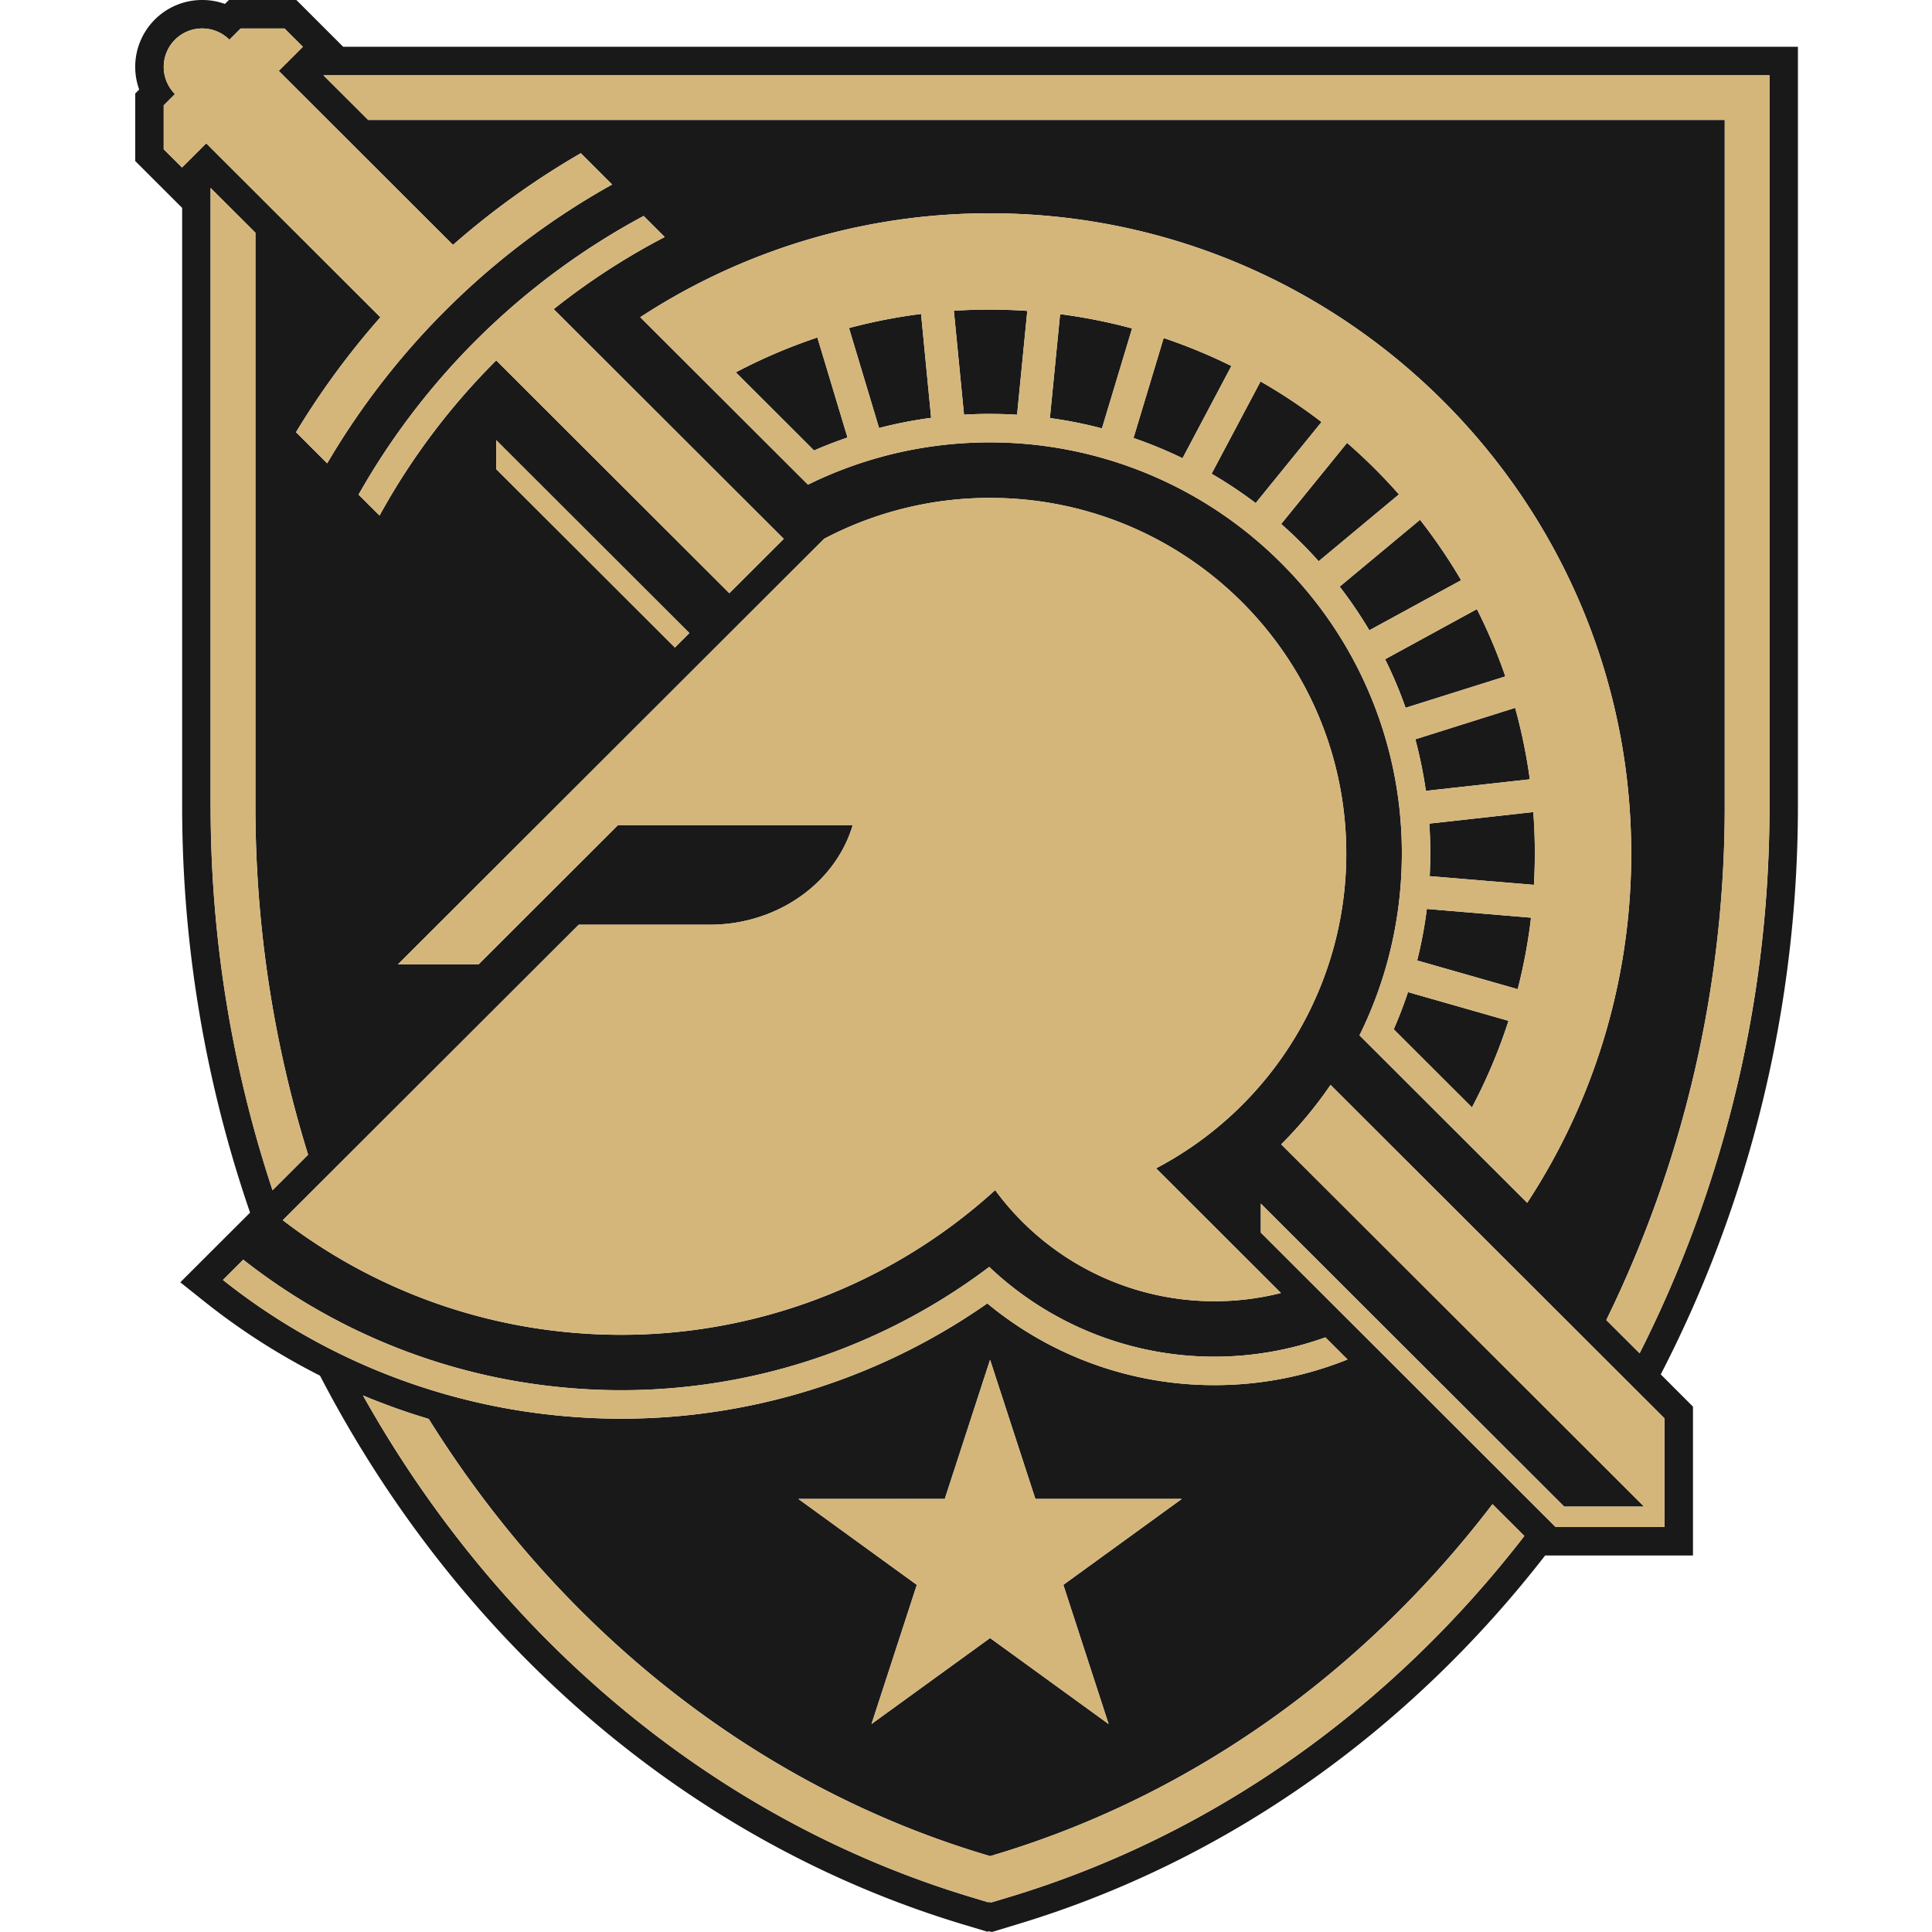 <svg xmlns="http://www.w3.org/2000/svg" fill="none" viewBox="0 0 500 500">
 <g clip-path="url(#83a)">
  <path fill="#1A191A" d="M457.94 208.54a313.4 313.4 0 0 1-33.61 141.69l-8.62-8.6a302 302 0 0 0 30.65-133.1V31.04H95.28L83.7 19.49h374.24v189.06Zm-27.16 158.54v28.11l-99.2-99.04a107 107 0 0 0 12.76-15.37l.36.35zm0 28.12H402.6L326.3 319v-7.5l78.51 78.4h20.65zm-169.92 95.85-4.33 1.3-.49-.12-.3.07-4.16-1.25c-67.33-20.21-122.87-67.82-157.64-129.91a139 139 0 0 0 5.57 2.21l.16.07 2.73 1q.1.02.17.06a152 152 0 0 0 5.7 1.91l2.69.83c33.52 53.78 83.84 94.7 143.96 112.75l1.22.37.05-.01.08.03 1.25-.38c51.61-15.5 95.99-47.84 128.73-90.7l8.25 8.23c-34.1 44.14-80.16 77.49-133.64 93.54m14.33-80.89 11.72 36.02-30.68-22.26-30.68 22.25 11.72-36v-.01l-30.66-22.24h37.9l11.72-36 11.72 36h37.9zM57.7 331.24l5.24-5.24a157.7 157.7 0 0 0 83.96 33.18 158 158 0 0 0 109.11-31.3 84.6 84.6 0 0 0 58.3 23.23 85 85 0 0 0 28.7-5l5.73 5.72a92 92 0 0 1-34.43 6.64 92 92 0 0 1-58.8-21.15 165.3 165.3 0 0 1-109.25 29.2 165 165 0 0 1-88.56-35.27Zm-3.2-122.7V48.65l11.6 11.57v148.32c0 31.33 4.77 61.76 13.64 90.3l-9.2 9.19a316 316 0 0 1-16.02-99.5Zm340.74 102.75-43.4-43.34a106 106 0 0 0 10.94-45.19 105.6 105.6 0 0 0-29.94-75.75 106.5 106.5 0 0 0-84.17-32.26c-13.9.97-27.3 4.64-39.57 10.68l-43.4-43.34a165 165 0 0 1 93.41-26.86c91.5 1.6 164.62 77.21 163.02 168.57a164.6 164.6 0 0 1-26.9 87.5ZM178.41 163.84l-3.75 3.74-46.25-46.18v-7.5zM166.58 55.89l5.45 5.45A178 178 0 0 0 143.3 80l9.68 9.67 49.86 49.79-14.08 14.06-60.33-60.25a177 177 0 0 0-30.2 40.15L92.8 128a185.7 185.7 0 0 1 73.78-72.12Zm164.94 278.73A70.4 70.4 0 0 1 257.55 308a143.8 143.8 0 0 1-109.38 36.9 143.3 143.3 0 0 1-74.98-29.11l16.93-16.9 59.65-59.57h33.95c14.34 0 27.28-7.33 33.81-18.52a33 33 0 0 0 3.1-7.08l.04-.16v-.02h-60.73l-36.1 36.05h-20.86L201 151.7l12.3-12.27a92 92 0 0 1 42.92-10.57c50.91 0 92.19 41.2 92.19 92.05a92 92 0 0 1-49.21 81.45l32.3 32.27ZM47.1 43.35l-4.74-4.72V27.26l2.92-2.92a9.94 9.94 0 1 1 14.08-14.06l2.92-2.91h11.35l4.76 4.74-6.25 6.24 45.09 45.03a208 208 0 0 1 33.08-23.73l8.1 8.1a196.6 196.6 0 0 0-73.74 72.16l-8.06-8.06a207 207 0 0 1 21.83-29.74L53.37 37.1zm418.2-31.24H88.82L76.7 0H59.24L58.2 1.02A17 17 0 0 0 52.32 0a17.3 17.3 0 0 0-16.3 23.17L35 24.2v17.48l12.11 12.09.03-.03v154.8a323 323 0 0 0 17.58 105.29l-18.06 18.03 6.27 5a172 172 0 0 0 23.76 15.9l.2.12q2.64 1.46 5.34 2.84l.23.11.36.19c35.26 67.96 94.33 120.37 166.64 142.08l6.05 1.82.45-.11.74.19 6.28-1.9c54.75-16.44 101.92-50.47 136.9-95.54h38.26v-38.53l-8.34-8.34c22.72-43.92 35.51-94.34 35.5-147.15V12.1Z"/>
  <path fill="#D4B67B" d="M95.28 31.04h351.08v177.5c0 47.59-11 93.08-30.65 133.09l8.62 8.6c21.52-42.4 33.6-90.9 33.6-141.69V19.48H83.72l11.57 11.56Zm-15.55 267.8a304 304 0 0 1-13.63-90.3V60.22L54.5 48.65v159.89c0 34.63 5.62 68.19 16.02 99.48l9.2-9.18Zm177.79 181.14-1.24.38-.1-.03-.04.01-1.22-.37C194.8 461.93 144.48 421 110.95 367.22l-2.34-.72-.35-.1a196 196 0 0 1-5.69-1.92q-.08-.04-.17-.06l-2.73-1-.16-.07a128 128 0 0 1-5.57-2.21c34.76 62.09 90.31 109.7 157.65 129.9l4.16 1.26.3-.07.48.12 4.33-1.3c53.48-16.06 99.53-49.4 133.64-93.54l-8.25-8.23c-32.75 42.86-77.12 75.2-128.73 90.7"/>
  <path fill="#D4B67B" d="M146.27 366.51a165.3 165.3 0 0 0 109.25-29.19 92 92 0 0 0 58.8 21.15 92 92 0 0 0 34.43-6.64l-5.73-5.72a85 85 0 0 1-28.7 5 84.6 84.6 0 0 1-58.3-23.24 158 158 0 0 1-109.1 31.3A157.6 157.6 0 0 1 62.96 326l-5.25 5.25a165 165 0 0 0 88.56 35.26"/>
  <path fill="#D4B67B" d="M305.84 387.91h-37.89l-11.72-36-11.72 36-37.9.01 30.66 22.24-11.72 36 30.68-22.24 30.68 22.26-11.72-36.02zM128.42 121.4l46.25 46.19 3.75-3.75-50-49.94zm276.39 268.5-78.51-78.4v7.5l76.31 76.2h28.17l-5.31-5.3zM344.7 281.13l-.36-.35a107 107 0 0 1-12.76 15.37l99.2 99.04v-28.11zM76.62 111.85l8.07 8.06a196.7 196.7 0 0 1 73.74-72.17l-8.11-8.09a208 208 0 0 0-33.08 23.73l-45.1-45.03 6.26-6.24-4.76-4.74H62.3l-2.92 2.91A9.94 9.94 0 1 0 45.3 24.35l-2.92 2.91v11.37l4.74 4.72 6.26-6.25 45.07 45a206 206 0 0 0-21.83 29.74Z"/>
  <path fill="#D4B67B" d="M129.33 82.22a185 185 0 0 0-36.54 45.8l5.43 5.4a177 177 0 0 1 30.2-40.15v.01l60.33 60.25 14.08-14.06-49.86-49.8-9.68-9.66a178 178 0 0 1 28.74-18.67l-5.45-5.45a186 186 0 0 0-37.25 26.33"/>
  <path fill="#1A191A" d="M227.5 110.77a113 113 0 0 1 13.48-2.63l-2.61-26.89a141 141 0 0 0-18.65 3.65zM392.78 256a140 140 0 0 0 3.45-18.5l-26.97-2.27q-.85 6.77-2.5 13.34zm-28.39.76a112 112 0 0 1-3.7 9.62l20.25 20.22a140 140 0 0 0 9.46-22.41zm5.51-43.61a113 113 0 0 1 .1 13.6l26.98 2.25a140 140 0 0 0-.16-18.84zm-3.61-21.82q1.75 6.56 2.73 13.34l26.9-2.99a141 141 0 0 0-3.8-18.49zm-94.59-83.14q6.85.93 13.49 2.68L292.98 85a141 141 0 0 0-18.63-3.7l-2.64 26.89Zm117.89 66.87a138 138 0 0 0-7.37-17.42l-23.76 12.97q3.05 6.13 5.3 12.57l25.83-8.13Zm-76.03-52.46q5.92 3.45 11.41 7.6l17.04-20.98a141 141 0 0 0-15.78-10.5zm18.01 13a114 114 0 0 1 9.7 9.65l20.78-17.3a141 141 0 0 0-13.43-13.34l-17.05 21Zm-12.89-40.88a140 140 0 0 0-17.53-7.24l-7.8 25.87q6.5 2.24 12.69 5.24zm-52.82-14.26a145 145 0 0 0-9.68-.34q-4.67 0-9.32.3l2.62 26.9q3.35-.2 6.7-.2l2.04.02q2.5.05 5 .2zm112.28 69.7a141 141 0 0 0-10.64-15.64l-20.79 17.3a113 113 0 0 1 7.67 11.3zm-166.6-62.82a141 141 0 0 0-21.11 9.02l20.25 20.22a117 117 0 0 1 8.65-3.35z"/>
  <path fill="#D4B67B" d="m380.95 286.6-20.25-20.22a116 116 0 0 0 3.69-9.62l26.01 7.43a139 139 0 0 1-9.45 22.4Zm-11.69-51.37 26.97 2.26a140 140 0 0 1-3.45 18.51l-26.01-7.43q1.64-6.56 2.5-13.34Zm-10.8-64.62 23.76-12.97a138 138 0 0 1 7.36 17.41l-25.82 8.13q-2.26-6.44-5.3-12.57m-11.75-18.8 20.8-17.3q5.86 7.51 10.63 15.65l-23.75 12.96q-3.48-5.86-7.68-11.31m-53.35-38.46 7.8-25.87q9 3.02 17.53 7.24l-12.65 23.87q-6.19-3-12.69-5.24Zm-35.14-6.21-2.03-.02q-3.36 0-6.7.2l-2.63-26.9q4.66-.3 9.32-.3a145 145 0 0 1 9.68.34l-2.64 26.88q-2.5-.15-5-.2m-47.54 9.44-20.25-20.22a141 141 0 0 1 21.11-9.01l7.79 25.88q-4.4 1.5-8.65 3.35m30.3-8.44q-6.85.91-13.48 2.63l-7.78-25.87q9.15-2.45 18.65-3.65zm52-23.14-7.8 25.87a113 113 0 0 0-13.47-2.68l2.65-26.9q9.46 1.24 18.62 3.71M342 109.22l-17.03 20.97a117 117 0 0 0-11.42-7.59l12.67-23.88a141 141 0 0 1 15.78 10.5m15.6 13.92q2.29 2.36 4.44 4.81l-20.78 17.3a118 118 0 0 0-9.7-9.65l17.05-20.98c3.1 2.7 6.13 5.56 8.99 8.52m11.4 81.54q-.96-6.8-2.72-13.35l25.83-8.14a139 139 0 0 1 3.8 18.5zm28.18 18.68q-.05 2.84-.21 5.64L370 226.74a113 113 0 0 0-.1-13.6l26.9-2.98q.5 6.55.38 13.2m24.95.44c1.6-91.36-71.53-166.98-163.01-168.57-34.4-.6-66.58 9.35-93.42 26.86l43.4 43.34a106 106 0 0 1 48.98-10.92 106.5 106.5 0 0 1 74.76 32.5 105.6 105.6 0 0 1 29.94 75.75 106 106 0 0 1-10.95 45.19l43.41 43.34a164.7 164.7 0 0 0 26.9-87.5Z"/>
  <path fill="#D4B67B" d="M299.2 302.35a92 92 0 0 0 49.22-81.45c0-50.84-41.27-92.05-92.2-92.05a92 92 0 0 0-41.3 9.74l-1.62.83-12.29 12.27-98.03 97.9h20.86l36.1-36.06h60.74v.02l-.06.16q-1.14 3.76-3.1 7.08c-6.52 11.19-19.46 18.52-33.8 18.52h-33.95l-59.65 59.57-16.93 16.9a143.3 143.3 0 0 0 74.98 29.1A143.8 143.8 0 0 0 257.55 308a70.4 70.4 0 0 0 73.97 26.63z"/>
 </g>
 <defs>
  <clipPath id="83a">
   <path fill="#fff" d="M0 0h500v500H0z"/>
  </clipPath>
 </defs>
</svg>
